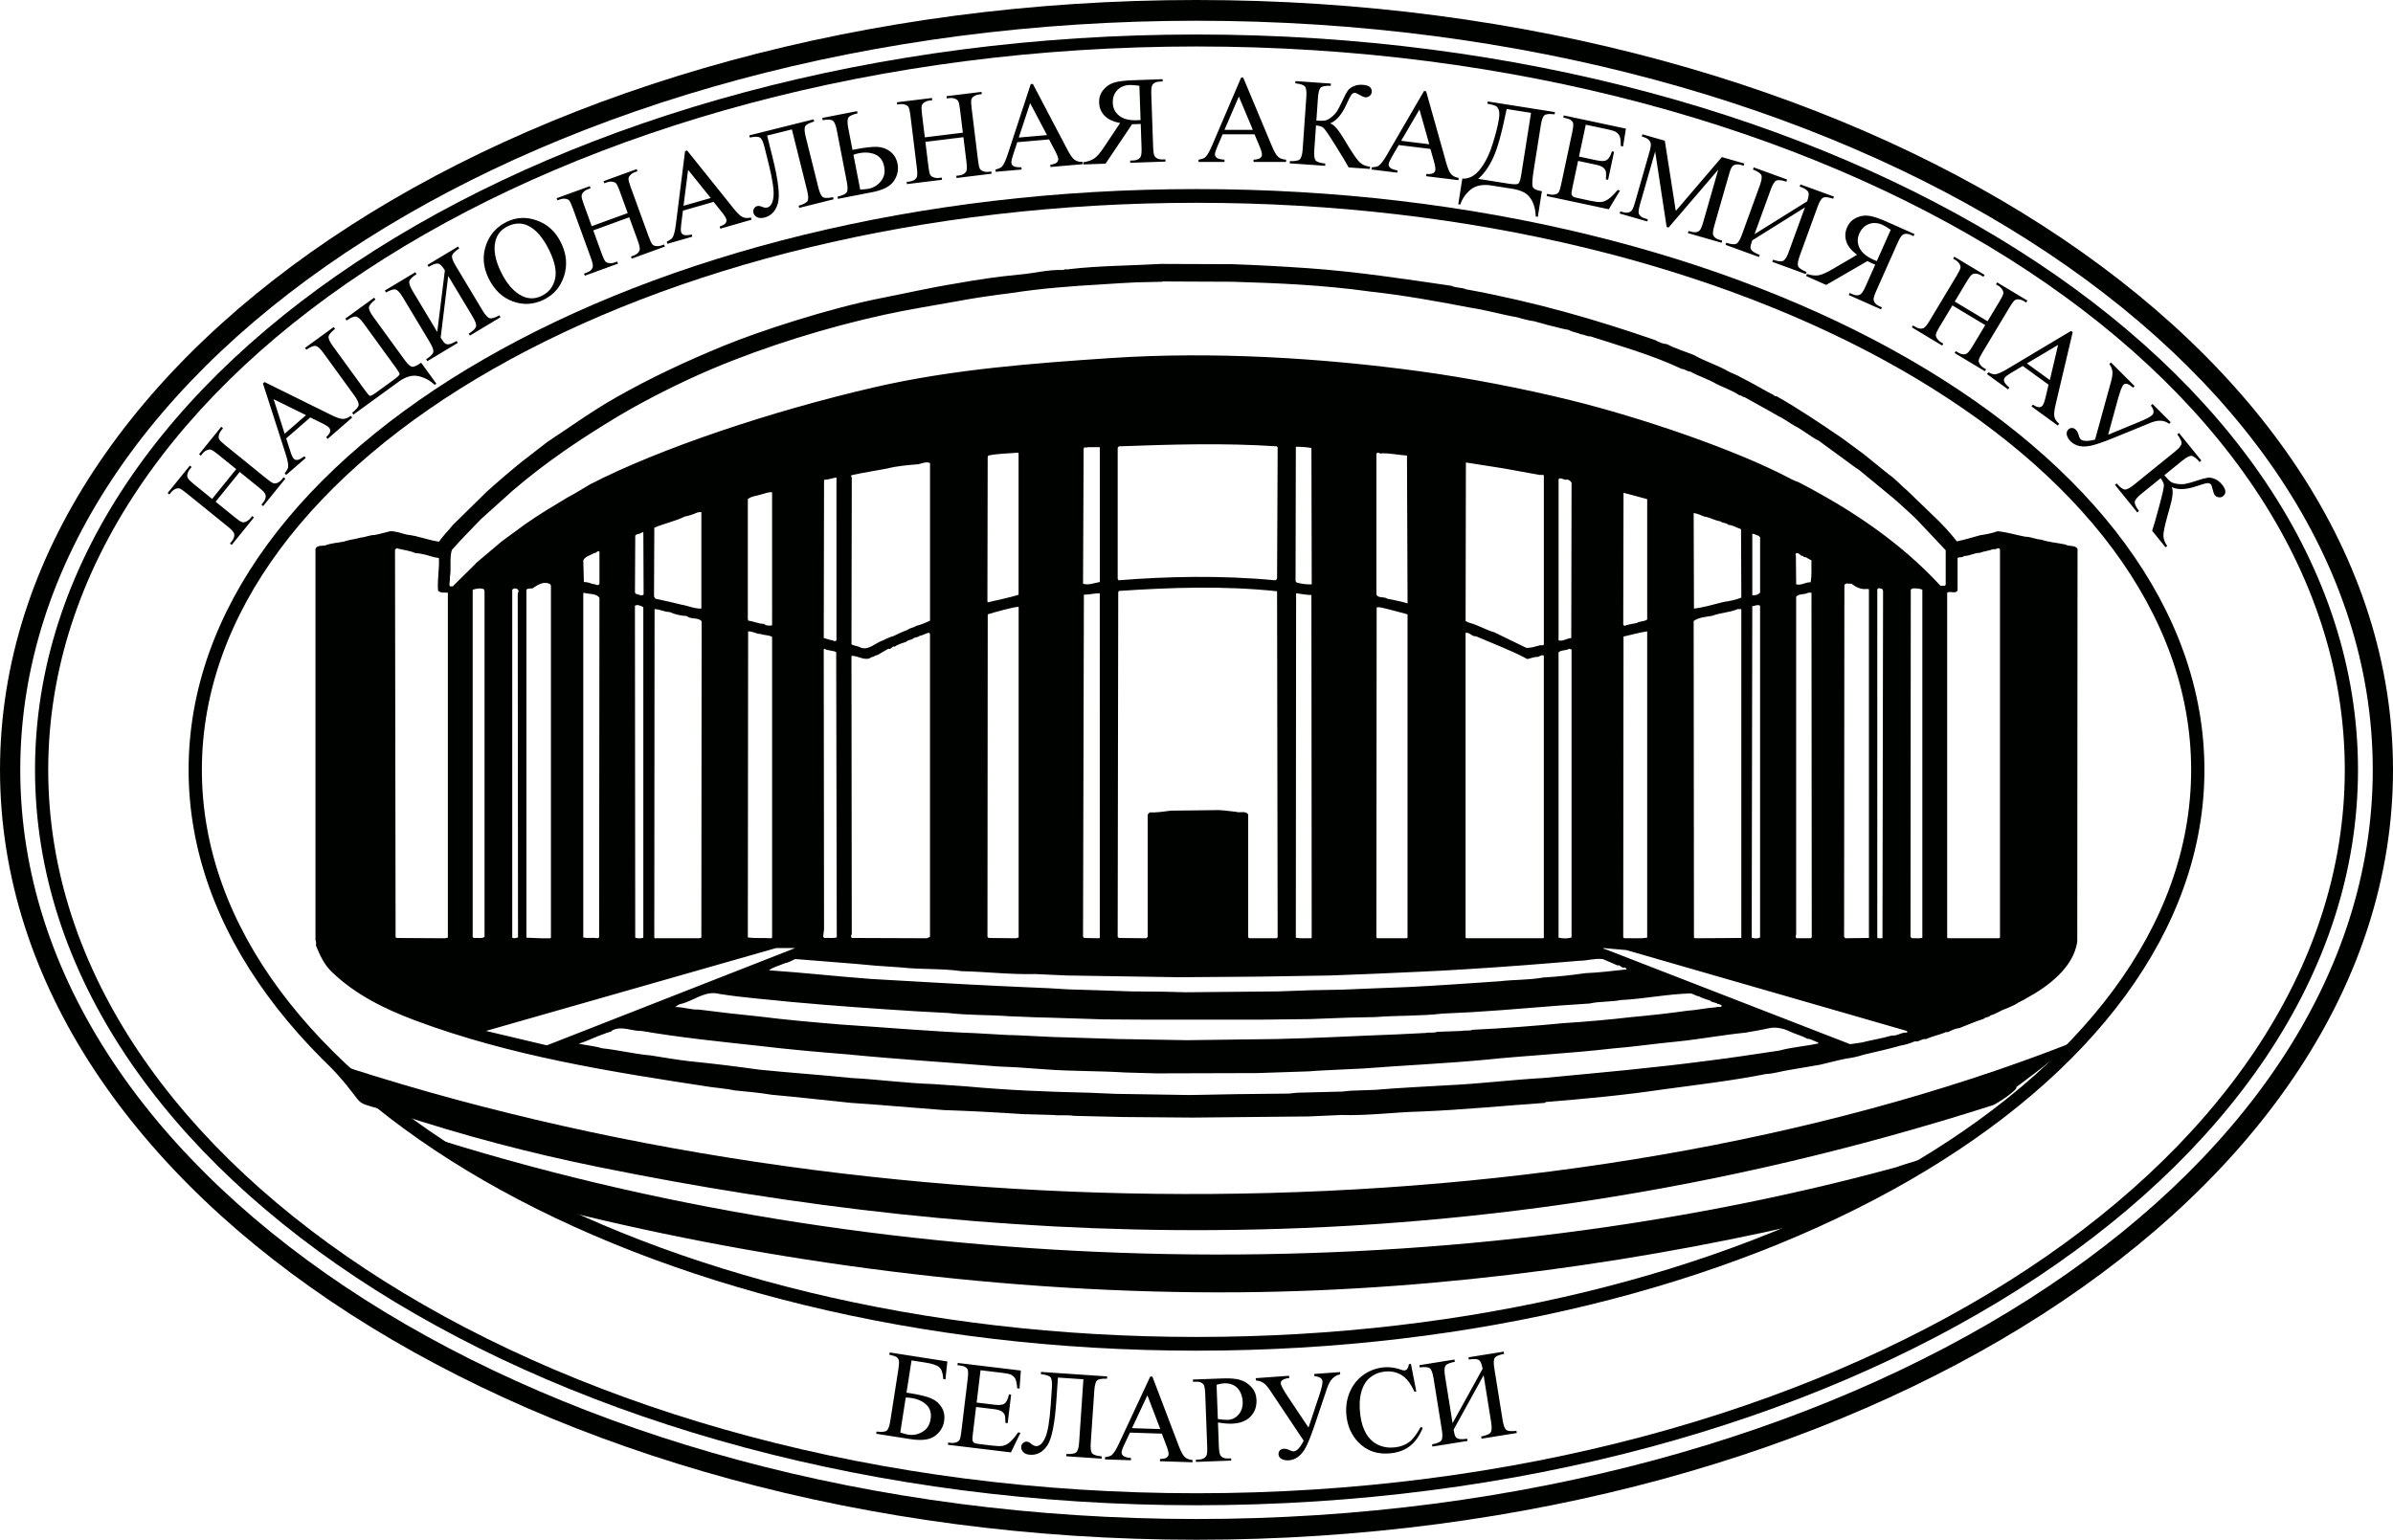 <?xml version="1.0" encoding="UTF-8" standalone="no"?> <svg xmlns:inkscape="http://www.inkscape.org/namespaces/inkscape" xmlns:sodipodi="http://sodipodi.sourceforge.net/DTD/sodipodi-0.dtd" xmlns="http://www.w3.org/2000/svg" xmlns:svg="http://www.w3.org/2000/svg" version="1.1" width="240.945" height="155.046" id="svg19" viewBox="0 0 240.945 155.046" sodipodi:docname="54389fab59b7cefc4abf4099c5de2553.cdr"><defs id="defs23"></defs><g id="Layer1000" transform="translate(-146.404,-191.773)"><path d="m 270.468,218.376 c 2.587,0.087 5.145,0.232 7.674,0.406 4.912,0.349 9.652,1.075 14.419,1.774 0.436,0.232 1.018,0.146 1.454,0.349 6.934,1.266 13.123,3.061 19.042,5.116 0.378,0.205 0.755,0.378 1.191,0.407 0.871,0.467 1.803,0.727 2.732,1.105 1.105,0.639 2.326,0.988 3.431,1.628 0.409,0.232 0.873,0.348 1.28,0.61 0.931,0.466 1.831,0.988 2.732,1.483 0.233,0.117 0.493,0.233 0.698,0.408 h 0.144 c 2.269,1.279 4.449,2.76 6.629,4.244 l 2.092,1.54 2.589,2.094 c 0.698,0.465 1.278,1.163 1.918,1.686 l 2.5,2.413 c 0.931,0.871 1.714,1.716 2.442,2.645 0.784,-0.146 1.54,-0.406 2.327,-0.61 0.609,-0.087 1.191,-0.203 1.772,-0.406 0.96,0.087 1.861,0.377 2.791,0.551 0.551,0 1.047,0.262 1.598,0.292 0.756,0.261 1.629,0.319 2.442,0.493 0.378,0.233 0.989,0.029 1.22,0.436 l -0.027,39.564 c -0.378,2.588 -2.938,4.506 -5.089,5.668 -0.377,0.262 -0.785,0.379 -1.134,0.64 -0.289,0.146 -0.609,0.291 -0.9,0.408 -0.553,0.175 -1.047,0.552 -1.598,0.698 -0.204,0.232 -0.524,0.145 -0.698,0.348 -0.844,0.262 -1.628,0.611 -2.444,0.93 -0.377,0.03 -0.727,0.204 -1.046,0.35 -0.087,0.116 -0.289,0 -0.378,0.087 -0.638,0.262 -1.307,0.378 -1.918,0.669 -0.464,-0.058 -0.725,0.319 -1.162,0.233 -0.464,0.203 -0.958,0.348 -1.454,0.435 -1.22,0.349 -2.442,0.611 -3.663,0.902 -0.611,0.204 -1.191,0.32 -1.831,0.407 -0.871,0.174 -1.714,0.407 -2.589,0.61 -1.018,0.174 -2.063,0.349 -3.08,0.524 -0.814,0.116 -1.54,0.378 -2.355,0.408 -3.37,0.668 -6.832,1.075 -10.289,1.54 -3.896,0.581 -7.88,0.959 -11.892,1.279 l -0.056,0.086 c -4.158,0.291 -8.287,0.699 -12.474,0.873 -2.702,0.058 -5.29,0.436 -8.081,0.349 l -3.225,0.146 -11.716,0.116 -6.976,-0.058 -4.973,-0.117 c -0.667,-0.117 -1.394,0 -2.063,-0.087 l -3.081,-0.087 c -2.617,-0.174 -5.291,-0.32 -7.936,-0.406 -3.14,-0.233 -6.251,-0.523 -9.39,-0.728 -2.645,-0.261 -5.262,-0.581 -7.938,-0.813 -1.218,-0.203 -2.469,-0.32 -3.72,-0.437 -0.814,-0.174 -1.656,-0.233 -2.472,-0.349 -10.058,-1.532 -20.152,-3.117 -29.767,-6.715 -2.994,-1.133 -5.93,-2.529 -8.401,-4.913 -0.756,-0.756 -1.164,-1.657 -1.542,-2.587 -0.027,-0.174 0.058,-0.408 -0.058,-0.552 v -39.419 c 0.146,-0.377 0.64,-0.29 0.991,-0.348 0.581,-0.233 1.25,-0.262 1.859,-0.379 0.524,-0.202 1.135,-0.233 1.687,-0.407 0.496,-0.029 0.901,-0.262 1.396,-0.262 0.551,-0.087 1.047,-0.261 1.571,-0.377 0.638,-0.029 1.163,0.232 1.743,0.348 1.105,0.117 2.093,0.553 3.198,0.698 0.378,-0.581 0.96,-1.133 1.394,-1.686 l 3.404,-3.343 c 1.132,-1.018 2.383,-2.093 3.574,-3.053 l 2.558,-1.978 c 2.316,-1.526 4.459,-3.082 6.861,-4.447 3.579,-2.035 7.109,-3.668 10.903,-5.232 3.563,-1.468 10.7,-3.788 15.872,-4.797 2.254,-0.44 5.031,-1.072 7.441,-1.454 2.093,-0.377 4.214,-0.697 6.367,-0.9 1.51,-0.117 2.905,-0.524 4.505,-0.466 0.147,-0.145 0.408,0 0.582,-0.086 3.023,-0.349 6.161,-0.349 9.245,-0.524 z m 13.909,2.759 c 3.431,0.377 6.803,0.989 10.117,1.628 1.6,0.232 3.111,0.697 4.68,0.959 0.553,0.175 1.133,0.32 1.743,0.407 0.437,0.145 0.901,0.232 1.337,0.379 0.698,0.146 1.397,0.378 2.124,0.493 0.349,0.233 0.814,0.233 1.191,0.436 0.349,0 0.61,0.233 0.958,0.205 2.48,0.812 6.194,1.845 9.216,3.285 0.32,0 0.523,0.261 0.843,0.261 0.842,0.465 1.802,0.755 2.644,1.25 0.757,0.378 1.571,0.64 2.298,1.133 0.233,0 0.349,0.205 0.551,0.205 1.107,0.639 2.238,1.22 3.315,1.86 0.581,0.262 1.103,0.669 1.656,0.988 0.873,0.436 1.627,1.105 2.5,1.541 l 3.692,2.703 0.32,0.204 3.635,2.994 c 0.754,0.698 1.452,1.28 2.209,2.035 l 2.905,3.081 v 3.46 c -0.058,0.203 -0.349,0.087 -0.523,0.117 -4.158,-4.507 -9.157,-7.762 -14.245,-10.408 -0.261,-0.087 -0.494,-0.204 -0.756,-0.32 -5.573,-2.974 -15.282,-6.248 -22.267,-7.965 -4.806,-1.182 -10.317,-2.245 -15.176,-2.907 -9.974,-1.359 -20.896,-2.006 -30.988,-1.338 -7.912,0.524 -16.128,1.152 -23.867,2.937 -10.329,2.383 -21.647,6.161 -28.691,9.796 -0.784,0.465 -1.511,0.93 -2.298,1.337 -1.453,0.872 -2.818,1.687 -4.187,2.645 l -2.383,1.744 -2.616,2.211 -0.06,0.086 -2.209,2.181 v 0.029 c -0.087,0.058 -0.232,0.029 -0.347,0.029 -0.118,-0.261 0.058,-0.582 0,-0.901 0.173,-0.873 -0.06,-1.977 0.202,-2.762 0.989,-1.133 1.949,-2.064 2.936,-3.111 l 3.169,-2.848 c 3.343,-2.878 6.944,-5.287 10.583,-7.471 2.74,-1.644 6.331,-3.455 9.504,-4.797 5.404,-2.286 11.683,-4.225 17.385,-5.466 2.385,-0.523 4.798,-0.9 7.209,-1.336 1.831,-0.35 3.692,-0.612 5.552,-0.844 2.994,-0.465 6.047,-0.697 9.127,-0.872 1.165,-0.087 2.356,-0.146 3.489,-0.204 l 2.587,-0.058 0.029,-0.03 7.036,0.03 c 4.639,0.139 9.043,0.319 13.866,0.988 z m 42.181,74.477 c 0.583,0.291 1.249,0.437 1.803,0.756 0.407,0 0.696,0.262 1.046,0.35 l 0.116,0.116 c -1.28,0.291 -2.676,0.377 -3.954,0.726 -2.383,0.349 -4.737,0.727 -7.15,1.019 -5.467,0.727 -11.047,1.22 -16.601,1.744 -3.198,0.174 -6.336,0.581 -9.563,0.727 -2.472,0.145 -4.943,0.262 -7.385,0.466 l -2.471,0.087 -0.841,0.087 -4.536,0.116 -0.842,0.087 -5.263,0.058 -4.709,0.088 -5.465,-0.088 -1.978,-0.029 -2.702,-0.116 c -4.158,-0.087 -8.285,-0.261 -12.357,-0.639 l -3.342,-0.233 c -2.79,-0.087 -5.463,-0.465 -8.228,-0.61 -3.08,-0.32 -6.219,-0.524 -9.301,-0.843 -2.296,-0.32 -4.623,-0.611 -6.976,-0.843 -1.309,-0.145 -2.587,-0.377 -3.896,-0.582 -1.687,-0.145 -3.287,-0.552 -4.943,-0.727 -0.756,-0.231 -1.569,-0.289 -2.353,-0.464 0.929,-0.261 1.742,-0.727 2.674,-1.018 0.204,-0.145 0.524,-0.087 0.727,-0.32 0.929,-0.494 1.92,0.088 2.936,0.058 3.895,0.669 7.907,1.077 11.919,1.513 2.907,0.348 5.843,0.609 8.778,0.842 5.031,0.494 10.147,0.814 15.205,1.221 l 1.86,0.086 2.85,0.203 c 2.644,0.205 5.407,0.147 8.081,0.32 l 3.14,0.088 10.117,-0.029 5.232,-0.174 c 0.989,-0.087 2.034,-0.116 3.052,-0.174 l 2.473,-0.116 c 4.069,-0.32 8.168,-0.494 12.179,-0.873 4.245,-0.437 8.576,-0.64 12.819,-1.134 2.182,-0.174 4.302,-0.493 6.483,-0.697 2.325,-0.233 4.593,-0.669 6.949,-0.902 0.756,-0.145 1.569,-0.261 2.325,-0.436 0.727,-0.174 1.483,0 2.093,0.291 z M 226.207,292.676 c 4.129,0.378 8.285,0.669 12.472,0.931 l 3.227,0.174 c 1.976,0.233 4.041,0.174 6.045,0.32 l 2.88,0.116 1.249,0.03 5.436,0.174 4.623,0.029 h 10.988 l 5.176,-0.059 3.834,-0.144 2.733,-0.059 c 2.24,-0.174 4.565,-0.087 6.774,-0.349 l 2.937,-0.145 c 3.981,-0.232 7.907,-0.64 11.888,-0.872 0.989,-0.231 2.122,-0.145 3.14,-0.349 2.385,-0.116 4.681,-0.61 7.036,-0.668 0.289,0.058 0.521,0.261 0.812,0.291 0.349,0.203 0.758,0.291 1.135,0.437 0.232,0.231 0.58,0.144 0.783,0.347 0.146,-0.029 0.235,0.088 0.379,0.117 0,0.32 -0.406,0.088 -0.553,0.204 -0.987,0.058 -1.918,0.29 -2.907,0.348 -1.831,0.262 -3.72,0.466 -5.61,0.64 -2.269,0.262 -4.564,0.465 -6.86,0.611 -3.025,0.29 -6.076,0.523 -9.156,0.668 -0.32,0.145 -0.729,0.029 -1.076,0.116 l -2.471,0.087 c -0.349,0.146 -0.786,0.029 -1.164,0.117 l -2.934,0.145 c -4.011,0.146 -8.024,0.379 -12.065,0.465 l -9.041,0.117 -6.92,-0.117 -5.55,-0.174 -1.019,-0.029 -3.603,-0.174 -0.989,-0.029 -3.054,-0.174 c -4.591,-0.174 -9.098,-0.582 -13.633,-0.873 -2.761,-0.232 -5.525,-0.464 -8.256,-0.813 -2.064,-0.204 -4.098,-0.437 -6.105,-0.698 -0.843,0.029 -1.569,-0.262 -2.414,-0.262 0.147,-0.058 0.32,-0.262 0.524,-0.291 1.338,-0.289 2.472,-1.423 3.983,-1.017 2.383,0.378 4.884,0.553 7.325,0.814 z m 8.374,-3.662 2.529,0.173 c 2.005,0.233 4.127,0.087 6.103,0.379 2.5,0.058 4.884,0.349 7.414,0.29 l 3.198,0.145 11.279,0.175 7.905,-0.058 7.327,-0.117 4.476,-0.174 c 3.111,-0.145 6.251,-0.261 9.332,-0.465 3.78,-0.232 7.5,-0.523 11.25,-0.842 0.813,0 1.54,-0.262 2.383,-0.175 0.495,0.204 0.989,0.437 1.484,0.64 0.32,-0.087 0.407,0.349 0.756,0.204 0.058,0.117 0.203,0.059 0.144,0.203 -1.395,0.145 -2.76,0.32 -4.156,0.378 -1.394,0.204 -2.791,0.349 -4.214,0.436 -1.426,0.261 -2.966,0.203 -4.42,0.378 -3.08,0.204 -6.132,0.436 -9.216,0.581 l -3.778,0.146 -2.849,0.117 -3.139,0.058 -3.285,0.117 -9.303,0.087 -2.269,-0.058 -3.225,-0.029 -3.46,-0.117 -2.878,-0.087 -1.947,-0.117 -2.676,-0.117 -2.556,-0.116 c -4.275,-0.204 -8.489,-0.465 -12.705,-0.699 -3.429,-0.26 -6.832,-0.639 -10.261,-0.871 0.463,-0.349 1.045,-0.464 1.569,-0.698 0.409,-0.087 0.728,-0.261 1.075,-0.437 2.703,0.233 5.436,0.407 8.112,0.67 z m 75.58,-1.571 28.229,8.139 c 0.058,0.03 0.058,0.117 0.027,0.174 -0.581,-0.058 -0.957,0.35 -1.539,0.292 -0.961,0.29 -2.006,0.436 -2.995,0.697 l -1.191,0.174 -24.565,-9.535 c -0.117,-0.03 -0.291,-0.059 -0.291,-0.146 z m -83.692,-0.204 -25.002,9.798 -6.132,-1.455 29.214,-8.343 z m 78.171,-1.075 c -0.38,0.145 -0.902,0.116 -1.309,0.028 v -28.72 c 0.262,-0.291 0.756,-0.145 1.075,-0.377 l 0.233,0.086 z m -74.042,-28.721 0.058,28.721 c -0.378,0.116 -0.786,0.028 -1.251,0.058 l -0.118,-0.117 0.088,-0.756 -0.031,-28.169 0.06,-0.086 c 0.349,0.232 0.842,0.145 1.193,0.349 z m 64.419,-1.6 c 1.743,0.757 3.516,1.397 5.174,2.297 0.378,-0.088 0.725,-0.233 1.133,-0.233 0.145,-0.117 0.407,-0.203 0.525,-0.117 v 28.401 l -0.058,0.059 h -7.733 l -0.088,-0.059 v -30.697 c 0.437,-0.058 0.642,0.406 1.048,0.348 z m -54.973,-0.203 v 30.466 l -0.289,0.145 -7.559,-0.029 c -0.203,-0.117 -0.029,-0.291 -0.029,-0.466 l -0.031,-27.936 c 0.671,-0.058 1.396,0.611 2.036,0.117 0.233,0 0.35,-0.204 0.582,-0.204 0.378,-0.203 0.727,-0.436 1.103,-0.639 0.293,0.145 0.351,-0.32 0.64,-0.204 0.35,-0.262 0.757,-0.349 1.164,-0.494 0.174,-0.204 0.407,-0.174 0.61,-0.262 0.204,-0.232 0.553,-0.145 0.755,-0.349 0.351,-0.029 0.613,-0.29 0.96,-0.29 z m 72.211,30.552 c -0.725,0.117 -1.54,0.03 -2.296,0.059 l -0.116,-0.087 0.029,-30.291 c 0.813,-0.175 1.569,-0.407 2.383,-0.524 z M 222.98,255.612 c 0.378,0.146 0.814,0.087 1.164,0.291 v 30.291 l -0.088,0.059 c -0.756,-0.059 -1.6,0.029 -2.354,-0.087 l 0.029,-30.815 c 0.465,-0.028 0.814,0.262 1.25,0.262 z m 98.753,30.611 -4.653,0.029 -0.116,-0.059 -0.029,-31.889 c 0.522,-0.378 1.222,-0.407 1.889,-0.524 0.786,-0.32 1.746,-0.32 2.531,-0.669 h 0.378 z M 213.823,253.402 c 0.524,0.233 1.105,0.378 1.743,0.407 0.409,0.378 1.106,0.088 1.484,0.524 l -0.029,31.86 -0.233,0.059 h -4.448 l -0.058,-0.059 0.029,-33.082 c 0.551,0 0.96,0.291 1.511,0.291 z m 74.302,0.233 v 32.558 l -0.087,0.059 h -2.965 l -0.087,-0.087 0.029,-33.227 c 0.116,-0.029 0.291,-0.029 0.407,0 0.931,0.204 1.831,0.464 2.703,0.697 z m -39.157,-0.756 v 33.286 l -0.262,0.087 -2.761,-0.029 -0.116,-0.117 0.027,-32.471 c 0.61,-0.193 2.658,-0.766 3.111,-0.756 z m 74.653,-0.115 v 33.401 c -0.205,0.145 -0.611,0.116 -0.843,0.028 l 0.058,-33.372 c 0.262,-0.029 0.523,-0.204 0.785,-0.058 z m -112.443,0.145 v 33.284 c -0.233,0.088 -0.582,0.088 -0.815,0 l -0.029,-33.429 c 0.262,-0.146 0.582,0 0.844,0.145 z m 67.268,-1.222 0.029,34.506 -0.058,0.059 c -0.465,-0.029 -1.077,0.058 -1.54,-0.059 l 0.029,-34.68 c 0.522,0.058 1.016,0.174 1.54,0.174 z m -21.308,34.506 -0.058,0.059 -1.512,-0.029 -0.117,-0.117 0.086,-34.449 c 0.553,0 1.076,-0.145 1.6,-0.145 z m 71.686,-0.028 -0.116,0.087 h -1.395 c -0.146,-0.059 -0.116,-0.232 -0.06,-0.379 v -34.011 c 0.322,-0.35 0.846,-0.175 1.222,-0.408 h 0.32 z m -122.064,-34.186 -0.031,34.186 -0.145,0.087 c -0.495,-0.087 -1.018,0.029 -1.454,-0.087 v -34.536 l 0.029,-0.174 c 0.522,0.174 1.28,0.03 1.6,0.524 z m 133.2,-0.815 v 35.029 c -0.322,0.117 -0.7,0.03 -1.049,0.059 l -0.144,-0.145 0.027,-34.913 c 0,-0.146 0.146,-0.088 0.206,-0.174 0.349,0 0.727,0 0.96,0.145 z m -4.015,-0.059 0.059,0.174 -0.059,34.972 c -0.174,-0.029 -0.407,0.058 -0.523,-0.059 v -34.999 c -0.029,-0.291 0.378,-0.174 0.523,-0.088 z m -137.326,0.204 -0.087,0.232 0.029,34.623 c -0.175,0.058 -0.379,0.145 -0.582,0.028 v -35.029 c 0.175,-0.262 0.64,-0.117 0.64,0.146 z m -3.429,0.029 v 34.768 c -0.262,0.203 -0.67,0.086 -1.019,0.117 l -0.174,-0.058 v -35.001 c 0.291,-0.117 0.784,-0.204 1.135,-0.059 z m 79.798,-0.029 0.058,34.855 -0.116,0.087 h -2.735 l -0.116,-0.087 v -12.384 c -0.291,-0.407 -0.844,-0.116 -1.222,-0.261 -0.581,-0.058 -1.132,-0.145 -1.714,-0.174 l -4.854,0.058 c -0.698,0.088 -1.366,0.204 -2.122,0.175 l -0.204,0.203 v 12.326 l -0.145,0.145 -2.763,-0.029 -0.116,-0.117 0.056,-34.681 0.059,-0.146 c 5.303,-0.357 10.578,-0.535 15.932,0.03 z m 59.419,-0.233 0.174,0.029 v 35.117 l -2.383,0.029 -0.117,-0.145 0.029,-35.378 c 0.06,-0.32 0.496,-0.145 0.727,-0.174 0.436,0.348 0.958,0.61 1.571,0.523 z m -132.531,-0.319 v 35.435 l -0.058,0.059 c -0.813,0.029 -1.657,-0.029 -2.413,-0.059 v -35.058 c 0.147,-0.116 0.378,-0.087 0.611,-0.116 0.523,-0.348 1.163,-0.785 1.802,-0.407 z m 126.077,-2.995 c 0.087,0.203 0.32,0.058 0.407,0.203 l 0.436,0.233 c -0.029,0.726 0.058,1.482 -0.087,2.209 -0.524,-0.029 -0.929,0.349 -1.455,0.203 l -0.027,-2.907 c -0.086,-0.058 0,-0.174 0.027,-0.232 0.291,-0.088 0.408,0.32 0.7,0.29 z m -121.192,2.791 c -0.146,0.319 -0.436,-0.029 -0.698,0.029 -0.262,-0.117 -0.553,-0.203 -0.871,-0.203 l -0.06,-2.18 c 0.175,-0.407 0.727,-0.494 1.074,-0.727 0.235,0.029 0.379,-0.32 0.555,-0.146 z m 141.017,-3.431 v 39.042 l -0.087,0.087 h -5.145 l -0.087,-0.059 v -34.738 c 0.318,-0.204 0.784,0.145 1.047,-0.204 v -3.285 c 0.173,-0.146 0.493,0 0.638,-0.203 0.582,0 1.018,-0.32 1.6,-0.32 0.437,-0.174 0.931,-0.203 1.367,-0.378 0.26,0.116 0.552,-0.291 0.667,0.058 z m -159.536,0.35 c 0.669,0.029 1.251,0.232 1.86,0.407 l 0.493,0.087 c 0.058,1.075 -0.173,2.18 -0.085,3.285 0.262,0.261 0.638,0.174 0.987,0.204 v 34.738 l -0.289,0.059 -4.856,-0.029 -0.118,-0.058 -0.058,-39.042 0.146,-0.145 c 0.64,0.174 1.338,0.232 1.918,0.495 z m 135.234,-1.745 0.147,0.146 v 5.581 c -0.205,0.203 -0.494,0.291 -0.785,0.262 v -6.192 c 0.232,0 0.407,0.145 0.638,0.203 z m -112.269,5.901 c -0.203,0.233 -0.493,-0.029 -0.725,-0.029 l -0.146,-0.145 0.029,-5.697 c 0,-0.175 0.205,-0.146 0.291,-0.233 0.205,0.058 0.291,-0.174 0.524,-0.146 z m 106.775,-7.848 c 0.582,0.087 1.077,0.406 1.656,0.494 0.233,0.202 0.582,0.116 0.786,0.349 0.466,0.028 0.843,0.29 1.279,0.436 l 0.031,6.889 c -0.553,0.233 -1.163,0.35 -1.776,0.437 -0.987,0.232 -1.947,0.552 -2.994,0.669 l -0.029,-9.623 c 0.378,0.059 0.698,0.204 1.047,0.35 z m -100.96,9.273 c -0.698,0.028 -1.367,-0.291 -2.064,-0.407 -0.843,-0.204 -1.685,-0.407 -2.558,-0.582 l -0.145,-0.233 0.029,-6.918 c 0.989,-0.437 2.092,-0.639 3.081,-1.133 0.32,-0.03 0.611,-0.175 0.931,-0.262 0.232,-0.117 0.436,-0.203 0.727,-0.174 z m 95.233,-11.019 v 12.122 c -0.318,0.233 -0.754,0.146 -1.045,0.35 -0.438,0.087 -0.874,0.145 -1.251,0.29 l -0.116,-0.116 0.029,-13.285 c 0.813,0.202 1.598,0.436 2.383,0.639 z M 224.144,254.74 c -0.233,0.058 -0.611,0.058 -0.814,-0.145 -0.555,0 -1.018,-0.261 -1.571,-0.32 l -0.058,-0.146 v -12.093 c 0.318,-0.291 0.871,-0.32 1.309,-0.465 0.378,-0.087 0.725,-0.26 1.133,-0.231 z m 80.496,-14.361 -0.029,15.639 c -0.437,0.03 -0.873,0.378 -1.28,0.232 v -16.221 c 0.145,-0.203 0.436,0 0.669,0.058 0.291,-0.087 0.523,0.088 0.64,0.291 z m -74.014,15.871 c -0.203,0.204 -0.378,-0.058 -0.581,-0.028 l -0.7,-0.204 0.031,-15.931 c 0.436,0 0.814,-0.174 1.249,-0.232 z m 67.268,-17.295 c 1.164,0.203 2.327,0.435 3.518,0.638 0.145,0.03 0.349,-0.058 0.438,0.058 v 17.035 c -0.118,0.146 -0.351,0 -0.466,0.088 -0.436,0.117 -0.872,0.262 -1.307,0.232 -1.077,-0.523 -2.151,-1.047 -3.227,-1.569 -0.844,-0.233 -1.569,-0.698 -2.413,-0.93 -0.174,-0.03 -0.32,-0.117 -0.466,-0.204 l 0.031,-15.96 c 1.309,0.204 2.587,0.407 3.894,0.611 z m -57.849,-0.552 v 15.871 c -0.436,0.204 -0.9,0.408 -1.396,0.523 -0.26,0.204 -0.609,0.174 -0.872,0.407 -0.493,0.175 -0.987,0.407 -1.453,0.639 -0.436,0.088 -0.813,0.349 -1.22,0.495 -0.698,0.291 -1.396,1.048 -2.238,0.553 -0.262,-0.087 -0.524,-0.117 -0.729,-0.233 l 0.031,-16.803 c -0.031,-0.058 -0.116,-0.145 -0.031,-0.232 1.165,-0.262 2.386,-0.436 3.576,-0.668 1.019,-0.262 2.095,-0.35 3.171,-0.437 0.378,-0.087 0.782,-0.29 1.16,-0.116 z m 48.024,-0.757 0.058,14.885 c -0.61,-0.204 -1.365,-0.32 -2.034,-0.466 -0.32,-0.261 -0.989,0 -1.105,-0.465 v -14.099 c 0.116,-0.349 0.349,0.058 0.582,-0.087 0.872,0 1.656,0.174 2.499,0.232 z m -39.107,-0.232 v 14.244 c -0.465,0.183 -2.397,0.605 -3.02,0.75 -0.174,0.059 -0.06,-0.023 -0.118,-0.11 l 0.027,-14.477 0.059,-0.175 c 0.958,-0.203 1.976,-0.203 2.994,-0.291 z m 29.486,-0.524 0.029,13.722 c -0.553,0.029 -1.047,-0.058 -1.511,-0.174 l -0.116,-0.145 0.029,-13.534 c 0.586,0.006 1.178,0.041 1.569,0.132 z m -21.308,13.49 c -0.553,0.087 -1.105,0.349 -1.687,0.174 l 0.058,-13.576 c 0.029,-0.291 0.291,-0.057 0.437,-0.174 h 1.192 z m 17.819,-13.663 0.088,0.116 -0.058,13.148 c -0.031,0.117 -0.056,0.184 -0.2,0.225 -5.376,-0.516 -10.939,-0.393 -15.761,0 l -0.087,-0.146 v -13.198 l 0.116,-0.145 c 5.27,-0.192 10.642,-0.352 15.902,0 z" style="fill:#000200;fill-rule:evenodd" id="path2"></path><path d="m 266.877,191.773 c 66.524,0 120.472,34.715 120.472,77.523 0,42.808 -53.949,77.523 -120.472,77.523 -66.524,0 -120.472,-34.715 -120.472,-77.523 0,-42.808 53.949,-77.523 120.472,-77.523 z m 0,2.089 c 65.399,0 118.434,33.78 118.434,75.434 0,41.655 -53.036,75.435 -118.434,75.435 -65.399,0 -118.434,-33.78 -118.434,-75.435 0,-41.654 53.036,-75.434 118.434,-75.434 z" style="fill:#000200;fill-rule:evenodd" id="path4"></path><path d="m 266.877,195.247 c 64.577,0 116.947,33.16 116.947,74.049 0,40.89 -52.37,74.049 -116.947,74.049 -64.577,0 -116.947,-33.16 -116.947,-74.049 0,-40.889 52.37,-74.049 116.947,-74.049 z m 0,1.206 c 63.843,0 115.617,32.619 115.617,72.843 0,40.223 -51.774,72.842 -115.617,72.842 -63.843,0 -115.617,-32.619 -115.617,-72.842 0,-40.224 51.774,-72.843 115.617,-72.843 z" style="fill:#000200;fill-rule:evenodd" id="path6"></path><path d="m 241.793,328.866 -0.195,1.805 -0.217,-0.034 c -0.039,-0.603 -0.18,-1.001 -0.423,-1.202 -0.244,-0.199 -0.708,-0.352 -1.394,-0.459 l -1.379,-0.215 -0.507,3.247 0.326,0.051 c 1.005,0.157 1.732,0.336 2.185,0.538 0.451,0.2 0.797,0.503 1.038,0.909 0.239,0.405 0.32,0.86 0.242,1.364 -0.095,0.609 -0.403,1.106 -0.927,1.496 -0.524,0.39 -1.338,0.497 -2.442,0.325 l -3.472,-0.542 0.035,-0.223 c 0.512,0.063 0.849,0.033 1.012,-0.091 0.165,-0.122 0.289,-0.454 0.373,-0.995 l 0.814,-5.212 c 0.065,-0.415 0.08,-0.7 0.043,-0.854 -0.035,-0.156 -0.114,-0.271 -0.239,-0.354 -0.123,-0.081 -0.364,-0.159 -0.718,-0.235 l 0.035,-0.225 z m -4.743,7.159 c 0.346,0.111 0.618,0.183 0.817,0.214 0.495,0.077 0.969,-0.018 1.421,-0.287 0.454,-0.267 0.726,-0.692 0.817,-1.279 0.095,-0.605 -0.046,-1.086 -0.419,-1.442 -0.373,-0.359 -0.883,-0.588 -1.527,-0.689 -0.182,-0.028 -0.368,-0.041 -0.559,-0.037 z m 8.082,-6.275 -0.393,3.256 1.811,0.218 c 0.471,0.057 0.792,0.024 0.967,-0.098 0.234,-0.161 0.39,-0.475 0.471,-0.943 l 0.224,0.027 -0.346,2.869 -0.224,-0.027 c -0.008,-0.407 -0.035,-0.671 -0.077,-0.792 -0.056,-0.15 -0.162,-0.276 -0.319,-0.377 -0.156,-0.101 -0.406,-0.173 -0.751,-0.215 l -1.811,-0.218 -0.328,2.717 c -0.044,0.365 -0.054,0.589 -0.033,0.672 0.024,0.083 0.072,0.152 0.147,0.209 0.075,0.055 0.228,0.097 0.454,0.124 l 1.398,0.169 c 0.465,0.056 0.809,0.066 1.026,0.025 0.219,-0.039 0.436,-0.141 0.654,-0.308 0.281,-0.221 0.584,-0.569 0.909,-1.044 l 0.243,0.029 -0.959,1.98 -6.351,-0.766 0.027,-0.224 0.292,0.035 c 0.193,0.023 0.383,-0.002 0.569,-0.075 0.138,-0.049 0.237,-0.135 0.3,-0.258 0.061,-0.125 0.116,-0.388 0.165,-0.788 l 0.646,-5.353 c 0.063,-0.523 0.05,-0.851 -0.041,-0.986 -0.126,-0.179 -0.358,-0.289 -0.699,-0.331 l -0.293,-0.035 0.027,-0.226 6.351,0.766 -0.126,1.815 -0.239,-0.029 c -0.033,-0.444 -0.09,-0.751 -0.174,-0.926 -0.084,-0.174 -0.221,-0.317 -0.414,-0.426 -0.155,-0.08 -0.437,-0.145 -0.846,-0.195 z m 10.356,0.913 -2.564,-0.174 -0.157,2.32 c -0.159,2.341 -0.464,3.847 -0.913,4.518 -0.452,0.671 -1.03,0.983 -1.739,0.935 -0.302,-0.021 -0.529,-0.111 -0.681,-0.27 -0.152,-0.159 -0.222,-0.338 -0.209,-0.533 0.01,-0.15 0.071,-0.276 0.185,-0.379 0.114,-0.103 0.244,-0.149 0.395,-0.139 0.127,0.009 0.267,0.079 0.421,0.213 0.174,0.146 0.335,0.224 0.483,0.234 0.354,0.024 0.662,-0.25 0.927,-0.823 0.263,-0.573 0.451,-1.68 0.562,-3.321 l 0.118,-1.734 c 0.037,-0.546 -0.011,-0.897 -0.144,-1.052 -0.132,-0.156 -0.454,-0.259 -0.965,-0.311 l 0.015,-0.227 6.662,0.452 -0.015,0.227 c -0.514,-0.018 -0.847,0.041 -1,0.177 -0.152,0.136 -0.246,0.478 -0.283,1.024 l -0.357,5.263 c -0.037,0.546 0.011,0.897 0.142,1.052 0.134,0.158 0.456,0.261 0.967,0.313 l -0.015,0.225 -3.56,-0.241 0.015,-0.225 c 0.514,0.018 0.847,-0.041 1,-0.179 0.151,-0.136 0.246,-0.477 0.283,-1.024 z m 7.898,5.473 -3.212,-0.105 -0.605,1.291 c -0.151,0.317 -0.227,0.555 -0.233,0.716 -0.004,0.125 0.053,0.238 0.169,0.338 0.118,0.1 0.375,0.171 0.775,0.214 l -0.007,0.226 -2.612,-0.086 0.007,-0.226 c 0.349,-0.051 0.575,-0.123 0.68,-0.218 0.215,-0.187 0.458,-0.579 0.73,-1.17 l 3.143,-6.731 0.213,0.007 2.662,6.994 c 0.214,0.563 0.412,0.929 0.597,1.1 0.185,0.171 0.447,0.274 0.784,0.306 l -0.007,0.226 -3.274,-0.107 0.008,-0.226 c 0.331,-0.006 0.556,-0.055 0.676,-0.145 0.12,-0.088 0.182,-0.201 0.186,-0.337 0.006,-0.179 -0.068,-0.464 -0.218,-0.858 z m -0.156,-0.459 -1.297,-3.398 -1.553,3.304 z m 5.807,-0.666 0.09,2.416 c 0.019,0.522 0.09,0.843 0.209,0.967 0.161,0.174 0.398,0.255 0.712,0.243 l 0.319,-0.012 0.008,0.225 -3.553,0.132 -0.008,-0.226 0.311,-0.011 c 0.351,-0.013 0.597,-0.137 0.739,-0.37 0.077,-0.13 0.107,-0.432 0.09,-0.904 l -0.199,-5.359 c -0.019,-0.522 -0.085,-0.843 -0.201,-0.965 -0.165,-0.174 -0.407,-0.255 -0.72,-0.243 l -0.311,0.011 -0.008,-0.228 3.04,-0.113 c 0.741,-0.027 1.329,0.028 1.762,0.165 0.436,0.137 0.804,0.382 1.112,0.735 0.308,0.352 0.47,0.777 0.488,1.274 0.025,0.676 -0.178,1.236 -0.609,1.676 -0.431,0.441 -1.054,0.677 -1.87,0.707 -0.198,0.007 -0.416,7e-4 -0.649,-0.02 -0.233,-0.021 -0.485,-0.053 -0.752,-0.1 z m -0.013,-0.349 c 0.219,0.032 0.412,0.056 0.58,0.071 0.168,0.013 0.31,0.018 0.429,0.013 0.424,-0.016 0.783,-0.192 1.08,-0.533 0.295,-0.339 0.433,-0.768 0.414,-1.291 -0.013,-0.359 -0.099,-0.69 -0.256,-0.992 -0.16,-0.304 -0.375,-0.526 -0.65,-0.668 -0.275,-0.145 -0.585,-0.208 -0.927,-0.196 -0.207,0.008 -0.472,0.055 -0.797,0.145 z m 3.814,-4.112 3.359,-0.242 0.017,0.227 c -0.59,0.066 -0.873,0.247 -0.852,0.539 0.015,0.208 0.267,0.676 0.757,1.407 l 2.035,3.044 1.09,-3.269 c 0.229,-0.689 0.334,-1.147 0.318,-1.374 -0.023,-0.317 -0.293,-0.494 -0.811,-0.53 l -0.017,-0.227 2.595,-0.187 0.016,0.227 c -0.605,0.117 -1.038,0.565 -1.302,1.345 l -1.308,3.875 c -0.343,0.995 -0.627,1.704 -0.854,2.129 -0.227,0.427 -0.485,0.745 -0.775,0.957 -0.289,0.209 -0.597,0.328 -0.921,0.351 -0.281,0.02 -0.523,-0.023 -0.726,-0.13 -0.2,-0.105 -0.31,-0.263 -0.325,-0.469 -0.011,-0.152 0.032,-0.281 0.125,-0.388 0.095,-0.105 0.231,-0.165 0.406,-0.178 0.171,-0.012 0.378,0.042 0.625,0.162 0.165,0.074 0.286,0.109 0.368,0.103 0.323,-0.023 0.66,-0.383 1.009,-1.08 l -3.383,-5.064 c -0.239,-0.355 -0.458,-0.604 -0.659,-0.744 -0.201,-0.141 -0.456,-0.227 -0.77,-0.257 z m 15.63,-1.436 0.538,2.775 -0.189,0.023 c -0.355,-0.806 -0.79,-1.365 -1.3,-1.676 -0.512,-0.311 -1.093,-0.425 -1.746,-0.344 -0.547,0.069 -1.024,0.269 -1.43,0.602 -0.407,0.333 -0.698,0.818 -0.875,1.457 -0.177,0.639 -0.209,1.411 -0.096,2.313 0.093,0.744 0.292,1.376 0.601,1.894 0.307,0.515 0.718,0.889 1.235,1.122 0.515,0.233 1.081,0.309 1.697,0.232 0.535,-0.067 0.991,-0.24 1.373,-0.521 0.38,-0.279 0.773,-0.789 1.177,-1.53 l 0.204,0.097 c -0.321,0.785 -0.737,1.383 -1.244,1.791 -0.509,0.409 -1.141,0.66 -1.899,0.755 -1.364,0.17 -2.485,-0.203 -3.36,-1.123 -0.652,-0.683 -1.042,-1.535 -1.17,-2.555 -0.102,-0.821 -0.013,-1.601 0.268,-2.335 0.283,-0.734 0.725,-1.331 1.322,-1.79 0.6,-0.458 1.281,-0.735 2.046,-0.831 0.595,-0.074 1.202,-0.003 1.817,0.215 0.181,0.068 0.309,0.098 0.382,0.089 0.108,-0.013 0.198,-0.065 0.27,-0.151 0.092,-0.121 0.148,-0.284 0.169,-0.482 z m 7.213,0.496 c -0.079,-0.493 -0.209,-0.792 -0.389,-0.896 -0.18,-0.106 -0.512,-0.119 -0.995,-0.041 l -0.036,-0.225 3.548,-0.57 0.036,0.225 c -0.505,0.098 -0.818,0.231 -0.935,0.398 -0.117,0.167 -0.134,0.521 -0.048,1.061 l 0.836,5.209 c 0.087,0.54 0.214,0.871 0.377,0.993 0.164,0.124 0.503,0.152 1.013,0.087 l 0.036,0.223 -3.548,0.57 -0.036,-0.223 c 0.517,-0.1 0.834,-0.236 0.951,-0.405 0.119,-0.169 0.134,-0.523 0.048,-1.059 l -0.755,-4.701 -3.02,5.481 c 0.06,0.35 0.121,0.582 0.183,0.694 0.06,0.111 0.174,0.19 0.34,0.233 0.168,0.043 0.449,0.038 0.844,-0.017 l 0.036,0.223 -3.536,0.568 -0.036,-0.223 c 0.507,-0.098 0.818,-0.231 0.935,-0.4 0.117,-0.167 0.134,-0.521 0.048,-1.061 l -0.836,-5.209 c -0.087,-0.54 -0.214,-0.871 -0.378,-0.993 -0.163,-0.122 -0.5,-0.15 -1.012,-0.085 l -0.036,-0.225 3.536,-0.568 0.036,0.225 c -0.509,0.099 -0.822,0.232 -0.939,0.399 -0.119,0.167 -0.134,0.521 -0.048,1.061 l 0.758,4.72 z" style="fill:#000200;fill-rule:evenodd" id="path8"></path><path d="m 167.76,242.01 2.427,-2.997 -1.846,-1.495 c -0.33,-0.267 -0.564,-0.422 -0.701,-0.466 -0.106,-0.032 -0.228,-0.021 -0.366,0.034 -0.187,0.075 -0.341,0.189 -0.465,0.341 l -0.184,0.227 -0.177,-0.143 2.234,-2.759 0.177,0.143 -0.185,0.229 c -0.122,0.151 -0.203,0.324 -0.241,0.52 -0.033,0.143 -0.01,0.275 0.062,0.395 0.075,0.12 0.27,0.307 0.587,0.564 l 4.163,3.371 c 0.326,0.264 0.558,0.42 0.696,0.462 0.105,0.034 0.225,0.024 0.362,-0.029 0.189,-0.078 0.347,-0.193 0.469,-0.344 l 0.185,-0.229 0.175,0.142 -2.234,2.759 -0.175,-0.142 0.184,-0.228 c 0.213,-0.263 0.291,-0.519 0.233,-0.765 -0.036,-0.161 -0.25,-0.399 -0.636,-0.712 l -1.965,-1.591 -2.427,2.997 1.965,1.591 c 0.326,0.264 0.559,0.418 0.696,0.462 0.106,0.032 0.228,0.021 0.368,-0.035 0.187,-0.075 0.341,-0.186 0.465,-0.339 l 0.189,-0.234 0.175,0.142 -2.238,2.764 -0.175,-0.142 0.184,-0.227 c 0.216,-0.266 0.294,-0.523 0.237,-0.771 -0.04,-0.156 -0.254,-0.394 -0.64,-0.707 l -4.163,-3.371 c -0.33,-0.267 -0.564,-0.422 -0.701,-0.466 -0.106,-0.032 -0.227,-0.022 -0.362,0.029 -0.19,0.078 -0.345,0.194 -0.469,0.346 l -0.184,0.227 -0.177,-0.143 2.238,-2.763 0.177,0.143 -0.189,0.234 c -0.123,0.153 -0.203,0.324 -0.241,0.52 -0.03,0.14 -0.007,0.271 0.065,0.391 0.072,0.123 0.266,0.312 0.583,0.568 z m 9.885,-8.202 -2.425,2.108 0.435,1.357 c 0.105,0.335 0.211,0.561 0.317,0.682 0.082,0.095 0.201,0.139 0.354,0.133 0.154,-0.007 0.391,-0.13 0.713,-0.371 l 0.148,0.17 -1.973,1.715 -0.148,-0.17 c 0.221,-0.275 0.337,-0.481 0.35,-0.623 0.03,-0.284 -0.058,-0.736 -0.261,-1.354 l -2.276,-7.071 0.161,-0.14 6.709,3.314 c 0.54,0.267 0.934,0.4 1.187,0.4 0.252,-2e-4 0.514,-0.103 0.783,-0.31 l 0.148,0.17 -2.472,2.149 -0.148,-0.17 c 0.238,-0.229 0.37,-0.418 0.397,-0.566 0.028,-0.146 -0.003,-0.271 -0.092,-0.374 -0.118,-0.136 -0.366,-0.294 -0.744,-0.48 z m -0.427,-0.23 -3.263,-1.607 1.11,3.478 z m 11.586,-5.287 1.536,2.115 -0.169,0.123 c -0.461,-0.443 -1.004,-0.735 -1.625,-0.878 -0.622,-0.145 -1.287,0.042 -1.997,0.557 l -4.557,3.311 -0.133,-0.183 c 0.408,-0.317 0.625,-0.576 0.653,-0.779 0.029,-0.202 -0.116,-0.525 -0.437,-0.968 l -3.101,-4.268 c -0.322,-0.443 -0.585,-0.68 -0.786,-0.715 -0.201,-0.035 -0.514,0.092 -0.941,0.382 l -0.134,-0.184 2.892,-2.101 0.134,0.184 c -0.406,0.316 -0.623,0.574 -0.652,0.776 -0.031,0.203 0.116,0.525 0.437,0.968 l 3.252,4.476 c 0.228,0.315 0.382,0.487 0.461,0.52 0.082,0.034 0.302,-0.082 0.665,-0.346 l 1.727,-1.255 c 0.422,-0.307 0.627,-0.505 0.615,-0.594 -0.015,-0.088 -0.154,-0.315 -0.42,-0.681 l -3.184,-4.383 c -0.322,-0.443 -0.583,-0.682 -0.786,-0.715 -0.201,-0.035 -0.518,0.095 -0.95,0.388 l -0.134,-0.184 2.902,-2.108 0.134,0.184 c -0.406,0.316 -0.625,0.576 -0.654,0.777 -0.029,0.202 0.116,0.525 0.438,0.968 l 3.112,4.283 c 0.334,0.46 0.596,0.706 0.785,0.739 0.188,0.034 0.495,-0.101 0.917,-0.408 z m 2.392,-9.292 c -0.257,-0.428 -0.489,-0.657 -0.695,-0.686 -0.207,-0.032 -0.519,0.081 -0.939,0.332 l -0.117,-0.195 3.08,-1.851 0.117,0.195 c -0.432,0.279 -0.673,0.519 -0.719,0.717 -0.046,0.199 0.07,0.533 0.351,1.003 l 2.717,4.522 c 0.282,0.469 0.523,0.729 0.72,0.781 0.198,0.054 0.523,-0.046 0.972,-0.296 l 0.116,0.193 -3.08,1.851 -0.116,-0.193 c 0.443,-0.285 0.686,-0.529 0.732,-0.73 0.047,-0.201 -0.071,-0.535 -0.35,-1.001 l -2.452,-4.081 -0.76,6.211 c 0.187,0.302 0.329,0.495 0.429,0.576 0.097,0.08 0.233,0.111 0.402,0.09 0.172,-0.023 0.43,-0.132 0.777,-0.33 l 0.116,0.193 -3.07,1.844 -0.116,-0.194 c 0.434,-0.28 0.673,-0.519 0.718,-0.719 0.046,-0.199 -0.07,-0.533 -0.351,-1.003 l -2.717,-4.522 c -0.282,-0.469 -0.523,-0.729 -0.72,-0.781 -0.197,-0.052 -0.52,0.047 -0.971,0.298 l -0.117,-0.195 3.069,-1.844 0.117,0.195 c -0.435,0.281 -0.676,0.521 -0.723,0.72 -0.048,0.2 0.07,0.534 0.351,1.003 l 2.462,4.098 z m 6.236,-4.891 c 0.969,-0.472 1.987,-0.516 3.056,-0.126 1.069,0.39 1.871,1.133 2.407,2.234 0.553,1.134 0.653,2.25 0.303,3.346 -0.35,1.098 -1.034,1.894 -2.05,2.39 -1.025,0.5 -2.068,0.555 -3.121,0.168 -1.055,-0.39 -1.865,-1.164 -2.43,-2.323 -0.578,-1.185 -0.645,-2.347 -0.205,-3.489 0.386,-0.992 1.065,-1.724 2.04,-2.199 z m 0.092,0.451 c -0.669,0.326 -1.083,0.835 -1.245,1.528 -0.201,0.86 -0.013,1.885 0.567,3.073 0.594,1.219 1.312,2.028 2.152,2.43 0.643,0.304 1.293,0.297 1.95,-0.024 0.7,-0.342 1.145,-0.898 1.335,-1.667 0.19,-0.769 -10e-4,-1.743 -0.576,-2.92 -0.622,-1.275 -1.338,-2.104 -2.147,-2.486 -0.647,-0.303 -1.325,-0.281 -2.037,0.066 z m 8.458,-0.011 3.624,-1.319 -0.812,-2.232 c -0.145,-0.399 -0.266,-0.652 -0.361,-0.76 -0.074,-0.082 -0.185,-0.135 -0.332,-0.16 -0.199,-0.032 -0.39,-0.014 -0.574,0.053 l -0.275,0.1 -0.078,-0.214 3.336,-1.214 0.078,0.214 -0.277,0.101 c -0.182,0.067 -0.341,0.173 -0.474,0.322 -0.102,0.106 -0.15,0.23 -0.15,0.37 0.002,0.141 0.073,0.403 0.212,0.785 l 1.832,5.034 c 0.143,0.395 0.262,0.647 0.359,0.754 0.072,0.083 0.181,0.137 0.326,0.162 0.202,0.031 0.396,0.014 0.579,-0.053 l 0.277,-0.101 0.077,0.212 -3.336,1.214 -0.077,-0.212 0.275,-0.1 c 0.318,-0.116 0.517,-0.295 0.594,-0.536 0.052,-0.157 -0.009,-0.47 -0.179,-0.938 l -0.865,-2.376 -3.624,1.319 0.865,2.376 c 0.144,0.395 0.264,0.646 0.359,0.754 0.074,0.082 0.185,0.135 0.333,0.159 0.199,0.032 0.388,0.017 0.573,-0.051 l 0.283,-0.103 0.077,0.212 -3.341,1.216 -0.077,-0.212 0.275,-0.1 c 0.322,-0.117 0.521,-0.296 0.6,-0.539 0.046,-0.154 -0.015,-0.468 -0.185,-0.935 l -1.832,-5.034 c -0.145,-0.399 -0.266,-0.652 -0.361,-0.76 -0.074,-0.082 -0.183,-0.136 -0.326,-0.162 -0.203,-0.031 -0.396,-0.012 -0.58,0.055 l -0.275,0.1 -0.078,-0.214 3.341,-1.216 0.078,0.214 -0.282,0.103 c -0.185,0.067 -0.342,0.173 -0.474,0.322 -0.098,0.104 -0.146,0.229 -0.146,0.369 -0.001,0.143 0.067,0.405 0.207,0.787 z m 12.274,-2.448 -3.089,0.886 -0.179,1.414 c -0.046,0.348 -0.046,0.598 -0.002,0.752 0.035,0.12 0.123,0.21 0.264,0.27 0.143,0.059 0.409,0.048 0.803,-0.035 l 0.062,0.217 -2.513,0.721 -0.062,-0.217 c 0.316,-0.156 0.509,-0.294 0.581,-0.416 0.147,-0.244 0.258,-0.692 0.336,-1.337 l 0.925,-7.37 0.205,-0.059 4.68,5.839 c 0.376,0.47 0.678,0.758 0.906,0.864 0.228,0.106 0.509,0.123 0.84,0.05 l 0.062,0.217 -3.149,0.903 -0.062,-0.217 c 0.313,-0.107 0.512,-0.223 0.599,-0.345 0.087,-0.121 0.112,-0.247 0.074,-0.378 -0.05,-0.173 -0.207,-0.421 -0.471,-0.749 z m -0.29,-0.389 -2.278,-2.835 -0.463,3.621 z m 8.171,-6.908 -2.493,0.622 0.562,2.256 c 0.568,2.277 0.74,3.803 0.517,4.58 -0.224,0.777 -0.678,1.252 -1.367,1.424 -0.294,0.073 -0.537,0.056 -0.731,-0.048 -0.194,-0.104 -0.315,-0.253 -0.362,-0.444 -0.036,-0.146 -0.017,-0.284 0.06,-0.418 0.076,-0.133 0.187,-0.217 0.333,-0.253 0.124,-0.031 0.278,-0.007 0.466,0.073 0.211,0.085 0.387,0.11 0.531,0.074 0.345,-0.086 0.553,-0.441 0.629,-1.068 0.074,-0.626 -0.086,-1.738 -0.484,-3.333 l -0.421,-1.687 c -0.132,-0.531 -0.285,-0.851 -0.461,-0.958 -0.173,-0.107 -0.511,-0.107 -1.014,9e-4 l -0.055,-0.221 6.479,-1.615 0.055,0.221 c -0.495,0.141 -0.793,0.299 -0.898,0.476 -0.102,0.176 -0.087,0.53 0.045,1.061 l 1.276,5.119 c 0.132,0.531 0.285,0.85 0.459,0.958 0.176,0.109 0.514,0.109 1.016,7e-4 l 0.055,0.219 -3.462,0.863 -0.055,-0.219 c 0.494,-0.141 0.793,-0.299 0.897,-0.478 0.102,-0.176 0.087,-0.53 -0.045,-1.061 z m 6.101,2.063 0.324,-0.063 c 0.999,-0.194 1.743,-0.273 2.237,-0.237 0.492,0.034 0.921,0.202 1.285,0.501 0.363,0.3 0.594,0.7 0.691,1.2 0.118,0.605 -0.003,1.178 -0.363,1.722 -0.36,0.544 -1.089,0.922 -2.186,1.136 l -3.45,0.671 -0.043,-0.222 c 0.503,-0.115 0.81,-0.258 0.921,-0.43 0.114,-0.171 0.117,-0.525 0.013,-1.062 l -1.006,-5.179 c -0.104,-0.537 -0.24,-0.864 -0.41,-0.98 -0.168,-0.116 -0.505,-0.134 -1.015,-0.052 l -0.043,-0.224 3.509,-0.682 0.043,0.223 c -0.501,0.115 -0.808,0.257 -0.919,0.428 -0.114,0.171 -0.117,0.525 -0.013,1.062 z m 0.776,3.991 c 0.363,-0.013 0.644,-0.038 0.841,-0.076 0.492,-0.096 0.905,-0.346 1.239,-0.754 0.336,-0.406 0.447,-0.898 0.334,-1.48 -0.117,-0.601 -0.412,-1.006 -0.885,-1.214 -0.473,-0.21 -1.03,-0.253 -1.67,-0.129 -0.181,0.035 -0.36,0.087 -0.538,0.155 z m 6.509,-5.254 3.828,-0.47 -0.289,-2.358 c -0.052,-0.421 -0.113,-0.696 -0.181,-0.822 -0.054,-0.097 -0.15,-0.173 -0.287,-0.23 -0.186,-0.076 -0.377,-0.101 -0.572,-0.077 l -0.29,0.036 -0.028,-0.226 3.523,-0.432 0.028,0.226 -0.292,0.036 c -0.193,0.024 -0.372,0.092 -0.534,0.207 -0.123,0.08 -0.198,0.191 -0.229,0.327 -0.029,0.138 -0.019,0.409 0.03,0.813 l 0.653,5.317 c 0.051,0.417 0.11,0.689 0.18,0.816 0.052,0.097 0.146,0.174 0.281,0.231 0.19,0.075 0.383,0.102 0.576,0.079 l 0.292,-0.036 0.028,0.224 -3.523,0.433 -0.028,-0.224 0.29,-0.035 c 0.336,-0.041 0.57,-0.171 0.7,-0.389 0.086,-0.141 0.097,-0.46 0.036,-0.954 l -0.308,-2.509 -3.828,0.47 0.308,2.509 c 0.051,0.417 0.112,0.689 0.18,0.816 0.054,0.097 0.15,0.173 0.289,0.23 0.186,0.076 0.375,0.103 0.57,0.079 l 0.298,-0.037 0.028,0.224 -3.529,0.433 -0.027,-0.224 0.29,-0.036 c 0.34,-0.042 0.575,-0.172 0.706,-0.39 0.079,-0.14 0.091,-0.459 0.03,-0.953 l -0.653,-5.317 c -0.052,-0.421 -0.113,-0.696 -0.181,-0.822 -0.054,-0.097 -0.148,-0.174 -0.281,-0.231 -0.19,-0.076 -0.383,-0.101 -0.578,-0.076 l -0.29,0.036 -0.028,-0.226 3.529,-0.433 0.028,0.226 -0.298,0.037 c -0.195,0.024 -0.372,0.092 -0.535,0.207 -0.119,0.08 -0.193,0.19 -0.225,0.327 -0.033,0.139 -0.025,0.409 0.024,0.814 z m 12.509,0.209 -3.201,0.28 -0.446,1.354 c -0.111,0.333 -0.159,0.578 -0.145,0.738 0.011,0.125 0.081,0.23 0.208,0.315 0.129,0.085 0.393,0.125 0.795,0.119 l 0.02,0.225 -2.604,0.228 -0.02,-0.225 c 0.34,-0.093 0.556,-0.191 0.649,-0.298 0.191,-0.212 0.385,-0.629 0.585,-1.249 l 2.314,-7.058 0.212,-0.019 3.48,6.625 c 0.279,0.533 0.521,0.873 0.725,1.021 0.204,0.148 0.476,0.218 0.815,0.21 l 0.02,0.225 -3.264,0.285 -0.02,-0.225 c 0.327,-0.046 0.545,-0.121 0.654,-0.225 0.108,-0.102 0.157,-0.221 0.145,-0.357 -0.016,-0.179 -0.123,-0.453 -0.32,-0.826 z m -0.21,-0.437 -1.695,-3.218 -1.146,3.466 z m 3.681,2.956 2.215,-0.077 2.673,-3.975 c 0.207,-0.001 0.376,-0.003 0.508,-0.007 0.052,-0.002 0.108,-0.004 0.171,-0.008 0.06,-0.004 0.123,-0.008 0.19,-0.015 l 0.084,2.409 c 0.018,0.522 -0.029,0.848 -0.137,0.979 -0.15,0.185 -0.379,0.283 -0.688,0.294 l -0.326,0.011 0.008,0.226 3.554,-0.124 -0.008,-0.226 -0.311,0.011 c -0.351,0.012 -0.605,-0.094 -0.764,-0.316 -0.09,-0.124 -0.144,-0.423 -0.161,-0.895 l -0.187,-5.36 c -0.018,-0.522 0.027,-0.848 0.137,-0.977 0.153,-0.185 0.387,-0.283 0.701,-0.294 l 0.311,-0.011 -0.008,-0.228 -3.021,0.105 c -0.881,0.031 -1.528,0.118 -1.941,0.262 -0.413,0.142 -0.76,0.39 -1.04,0.745 -0.278,0.357 -0.41,0.771 -0.393,1.249 0.018,0.509 0.198,0.946 0.545,1.311 0.345,0.362 0.868,0.609 1.571,0.74 l -1.629,2.44 c -0.371,0.561 -0.697,0.936 -0.971,1.125 -0.276,0.187 -0.639,0.315 -1.09,0.381 z m 5.743,-4.469 c -0.079,0.003 -0.146,0.005 -0.203,0.009 -0.056,0.004 -0.104,0.008 -0.142,0.009 -0.789,0.028 -1.392,-0.123 -1.805,-0.451 -0.415,-0.328 -0.631,-0.758 -0.649,-1.288 -0.018,-0.518 0.13,-0.945 0.442,-1.28 0.312,-0.335 0.737,-0.513 1.271,-0.531 0.236,-0.008 0.557,0.02 0.965,0.083 z m 11.472,1.436 h -3.213 l -0.562,1.31 c -0.14,0.322 -0.209,0.562 -0.209,0.723 0,0.125 0.061,0.236 0.18,0.332 0.121,0.096 0.38,0.159 0.781,0.188 v 0.226 h -2.614 v -0.226 c 0.347,-0.063 0.571,-0.142 0.673,-0.24 0.209,-0.194 0.439,-0.593 0.692,-1.193 l 2.921,-6.83 h 0.213 l 2.889,6.903 c 0.232,0.556 0.443,0.915 0.633,1.08 0.19,0.165 0.455,0.259 0.794,0.28 v 0.226 h -3.276 v -0.226 c 0.33,-0.017 0.554,-0.073 0.671,-0.167 0.117,-0.092 0.175,-0.207 0.175,-0.343 0,-0.18 -0.084,-0.462 -0.246,-0.85 z m -0.171,-0.453 -1.408,-3.353 -1.444,3.353 z m 11.802,3.712 -0.016,0.225 -2.136,-0.149 c -0.205,-0.387 -0.646,-1.12 -1.319,-2.199 -0.672,-1.081 -1.087,-1.682 -1.241,-1.806 -0.157,-0.122 -0.399,-0.198 -0.728,-0.225 l -0.173,2.472 c -0.038,0.546 0.009,0.897 0.138,1.053 0.131,0.158 0.453,0.262 0.969,0.315 l -0.016,0.225 -3.566,-0.249 0.016,-0.225 c 0.512,0.019 0.843,-0.04 0.999,-0.173 0.154,-0.134 0.251,-0.477 0.29,-1.027 l 0.368,-5.263 c 0.038,-0.546 -0.011,-0.897 -0.142,-1.053 -0.131,-0.156 -0.453,-0.26 -0.967,-0.313 l 0.016,-0.227 3.566,0.249 -0.016,0.227 c -0.518,-0.019 -0.851,0.039 -1.003,0.175 -0.15,0.136 -0.245,0.477 -0.283,1.023 l -0.161,2.307 c 0.444,0.027 0.753,0.019 0.93,-0.023 0.174,-0.042 0.375,-0.156 0.602,-0.335 0.228,-0.181 0.412,-0.379 0.552,-0.596 0.139,-0.219 0.325,-0.578 0.557,-1.081 0.215,-0.473 0.389,-0.798 0.519,-0.98 0.128,-0.182 0.327,-0.331 0.593,-0.449 0.266,-0.12 0.575,-0.167 0.929,-0.142 0.627,0.044 0.927,0.287 0.896,0.727 -0.011,0.154 -0.083,0.285 -0.216,0.389 -0.131,0.106 -0.277,0.152 -0.435,0.141 -0.115,-0.008 -0.302,-0.086 -0.562,-0.234 -0.227,-0.135 -0.388,-0.205 -0.481,-0.212 -0.131,-0.009 -0.246,0.05 -0.35,0.181 -0.103,0.129 -0.276,0.467 -0.519,1.009 -0.465,1.015 -1.009,1.643 -1.635,1.879 0.366,0.093 0.844,0.635 1.432,1.629 0.626,1.053 1.089,1.762 1.393,2.123 0.301,0.36 0.702,0.564 1.201,0.612 z m 6.079,-1.787 -3.189,-0.392 -0.717,1.232 c -0.178,0.302 -0.276,0.532 -0.295,0.692 -0.015,0.124 0.031,0.242 0.138,0.352 0.108,0.11 0.358,0.204 0.753,0.282 l -0.028,0.224 -2.594,-0.319 0.028,-0.224 c 0.352,-0.02 0.583,-0.072 0.697,-0.157 0.231,-0.167 0.508,-0.535 0.832,-1.1 l 3.731,-6.423 0.211,0.026 2.027,7.204 c 0.162,0.58 0.328,0.962 0.497,1.149 0.169,0.187 0.42,0.313 0.754,0.375 l -0.028,0.224 -3.252,-0.399 0.028,-0.224 c 0.33,0.024 0.558,-0.005 0.686,-0.084 0.127,-0.077 0.199,-0.184 0.216,-0.319 0.022,-0.178 -0.027,-0.468 -0.141,-0.874 z m -0.115,-0.471 -0.989,-3.5 -1.842,3.152 z m 5.892,-4.31 6.764,1.071 -0.036,0.225 c -0.51,-0.064 -0.847,-0.035 -1.01,0.087 -0.165,0.122 -0.29,0.453 -0.376,0.994 l -0.719,4.54 c -0.139,0.879 -0.173,1.43 -0.108,1.654 0.068,0.222 0.378,0.379 0.931,0.467 l -0.409,2.581 -0.206,-0.033 c -0.025,-0.615 -0.143,-1.127 -0.354,-1.535 -0.21,-0.408 -0.477,-0.699 -0.798,-0.877 -0.321,-0.176 -0.718,-0.302 -1.194,-0.378 l -2.092,-0.331 c -0.914,-0.145 -1.626,-0.004 -2.134,0.423 -0.508,0.429 -0.849,0.925 -1.026,1.494 l -0.206,-0.033 0.409,-2.582 c 0.659,0.045 1.247,-0.26 1.77,-0.917 0.521,-0.656 0.944,-1.498 1.267,-2.522 0.323,-1.025 0.538,-1.876 0.645,-2.548 0.064,-0.402 0.061,-0.707 -0.01,-0.913 -0.071,-0.204 -0.172,-0.342 -0.303,-0.412 -0.132,-0.072 -0.412,-0.148 -0.841,-0.233 z m 1.9,0.76 c -0.479,2.373 -0.935,4.021 -1.371,4.94 -0.435,0.917 -0.933,1.616 -1.497,2.092 l 3.035,0.481 c 0.538,0.085 0.87,0.089 0.992,0.011 0.122,-0.078 0.225,-0.375 0.307,-0.895 l 0.988,-6.24 z m 7.965,1.581 -0.682,3.208 1.784,0.379 c 0.464,0.099 0.787,0.095 0.972,-0.011 0.247,-0.14 0.431,-0.438 0.554,-0.897 l 0.221,0.047 -0.601,2.826 -0.221,-0.047 c 0.029,-0.406 0.025,-0.672 -0.006,-0.796 -0.042,-0.154 -0.137,-0.29 -0.283,-0.404 -0.146,-0.115 -0.389,-0.209 -0.728,-0.281 l -1.784,-0.379 -0.569,2.677 c -0.077,0.36 -0.107,0.582 -0.092,0.666 0.016,0.085 0.058,0.158 0.128,0.222 0.07,0.062 0.219,0.117 0.441,0.164 l 1.377,0.293 c 0.458,0.097 0.8,0.138 1.02,0.116 0.222,-0.019 0.447,-0.102 0.679,-0.249 0.3,-0.195 0.633,-0.515 0.998,-0.959 l 0.239,0.051 -1.131,1.887 -6.257,-1.33 0.047,-0.221 0.288,0.061 c 0.19,0.04 0.382,0.032 0.573,-0.023 0.142,-0.036 0.248,-0.114 0.322,-0.231 0.072,-0.119 0.15,-0.376 0.234,-0.77 l 1.121,-5.274 c 0.109,-0.515 0.126,-0.843 0.047,-0.985 -0.109,-0.19 -0.331,-0.32 -0.666,-0.392 l -0.288,-0.061 0.047,-0.223 6.258,1.33 -0.288,1.797 -0.235,-0.05 c 0.007,-0.445 -0.023,-0.757 -0.091,-0.938 -0.068,-0.181 -0.192,-0.336 -0.374,-0.462 -0.147,-0.093 -0.422,-0.184 -0.825,-0.269 z m 8.143,10.3 -1.157,-7.598 -1.529,5.332 c -0.141,0.49 -0.176,0.81 -0.105,0.963 0.097,0.206 0.305,0.355 0.618,0.445 l 0.281,0.081 -0.062,0.217 -2.775,-0.796 0.062,-0.217 0.281,0.081 c 0.338,0.097 0.606,0.063 0.807,-0.101 0.122,-0.1 0.247,-0.375 0.374,-0.821 l 1.495,-5.213 c 0.101,-0.353 0.136,-0.62 0.103,-0.799 -0.023,-0.131 -0.097,-0.254 -0.222,-0.372 -0.127,-0.119 -0.351,-0.225 -0.676,-0.318 l 0.063,-0.219 2.259,0.648 1.104,7.074 4.638,-5.427 2.259,0.648 -0.063,0.219 -0.277,-0.08 c -0.341,-0.098 -0.612,-0.065 -0.81,0.098 -0.123,0.102 -0.249,0.374 -0.377,0.822 l -1.495,5.213 c -0.14,0.49 -0.172,0.811 -0.096,0.966 0.097,0.206 0.303,0.354 0.616,0.444 l 0.277,0.08 -0.062,0.217 -3.39,-0.972 0.062,-0.217 0.283,0.081 c 0.341,0.098 0.61,0.064 0.807,-0.101 0.122,-0.1 0.247,-0.375 0.375,-0.821 l 1.529,-5.332 -5.002,5.832 z m 14.146,-2.583 c 0.171,-0.469 0.202,-0.794 0.096,-0.972 -0.105,-0.181 -0.39,-0.353 -0.849,-0.52 l 0.078,-0.214 3.377,1.229 -0.078,0.214 c -0.489,-0.16 -0.827,-0.196 -1.01,-0.108 -0.184,0.089 -0.371,0.39 -0.558,0.904 l -1.804,4.957 c -0.187,0.514 -0.237,0.865 -0.153,1.051 0.083,0.188 0.365,0.378 0.842,0.569 l -0.077,0.212 -3.377,-1.229 0.077,-0.212 c 0.5,0.164 0.843,0.2 1.027,0.109 0.186,-0.09 0.371,-0.392 0.557,-0.902 l 1.629,-4.474 -5.305,3.318 c -0.117,0.335 -0.177,0.567 -0.178,0.696 -0.001,0.126 0.06,0.251 0.184,0.369 0.126,0.119 0.373,0.251 0.745,0.396 l -0.077,0.212 -3.365,-1.225 0.077,-0.212 c 0.491,0.161 0.827,0.196 1.011,0.105 0.184,-0.089 0.371,-0.39 0.558,-0.904 l 1.804,-4.957 c 0.187,-0.514 0.237,-0.865 0.154,-1.051 -0.084,-0.186 -0.364,-0.375 -0.843,-0.567 l 0.078,-0.214 3.365,1.225 -0.078,0.214 c -0.492,-0.162 -0.831,-0.198 -1.014,-0.109 -0.186,0.088 -0.371,0.39 -0.558,0.904 l -1.635,4.492 z m -0.107,7.518 2.025,0.901 4.145,-2.401 c 0.186,0.09 0.339,0.162 0.46,0.216 0.048,0.021 0.099,0.044 0.157,0.068 0.056,0.023 0.114,0.046 0.177,0.07 l -0.981,2.203 c -0.212,0.477 -0.398,0.749 -0.552,0.82 -0.216,0.1 -0.465,0.088 -0.747,-0.037 l -0.298,-0.133 -0.092,0.206 3.248,1.446 0.092,-0.206 -0.284,-0.127 c -0.321,-0.143 -0.503,-0.35 -0.548,-0.619 -0.026,-0.151 0.056,-0.444 0.248,-0.875 l 2.181,-4.899 c 0.212,-0.477 0.396,-0.75 0.551,-0.818 0.218,-0.1 0.472,-0.085 0.759,0.043 l 0.284,0.127 0.092,-0.208 -2.762,-1.23 c -0.805,-0.358 -1.425,-0.564 -1.86,-0.615 -0.434,-0.053 -0.854,0.018 -1.262,0.213 -0.406,0.199 -0.707,0.513 -0.901,0.951 -0.207,0.466 -0.237,0.938 -0.084,1.417 0.151,0.477 0.513,0.928 1.087,1.353 l -2.534,1.479 c -0.58,0.341 -1.037,0.535 -1.365,0.586 -0.33,0.048 -0.713,0.003 -1.147,-0.136 z m 7.121,-1.499 c -0.073,-0.032 -0.134,-0.059 -0.186,-0.081 -0.052,-0.021 -0.097,-0.039 -0.132,-0.054 -0.721,-0.321 -1.198,-0.721 -1.425,-1.197 -0.229,-0.477 -0.235,-0.958 -0.019,-1.442 0.211,-0.473 0.531,-0.793 0.959,-0.957 0.428,-0.164 0.887,-0.138 1.376,0.08 0.216,0.096 0.491,0.262 0.83,0.498 z m 7.847,4.071 3.306,1.986 1.223,-2.036 c 0.218,-0.363 0.339,-0.618 0.363,-0.759 0.017,-0.109 -0.011,-0.229 -0.085,-0.358 -0.1,-0.175 -0.234,-0.312 -0.403,-0.413 l -0.251,-0.151 0.117,-0.195 3.043,1.828 -0.117,0.195 -0.253,-0.152 c -0.167,-0.1 -0.349,-0.156 -0.548,-0.166 -0.146,-0.012 -0.273,0.029 -0.382,0.117 -0.108,0.091 -0.267,0.31 -0.477,0.659 l -2.759,4.592 c -0.216,0.36 -0.338,0.611 -0.36,0.754 -0.019,0.108 0.008,0.227 0.079,0.355 0.104,0.177 0.239,0.317 0.405,0.416 l 0.253,0.152 -0.116,0.193 -3.043,-1.828 0.116,-0.193 0.251,0.151 c 0.29,0.174 0.555,0.216 0.791,0.124 0.154,-0.058 0.36,-0.303 0.616,-0.729 l 1.302,-2.167 -3.306,-1.986 -1.302,2.167 c -0.216,0.36 -0.336,0.612 -0.36,0.754 -0.017,0.109 0.011,0.229 0.086,0.359 0.1,0.175 0.232,0.312 0.4,0.413 l 0.258,0.155 -0.116,0.193 -3.048,-1.831 0.116,-0.193 0.251,0.151 c 0.294,0.176 0.558,0.218 0.796,0.127 0.149,-0.062 0.354,-0.306 0.611,-0.732 l 2.759,-4.592 c 0.218,-0.364 0.339,-0.618 0.363,-0.759 0.017,-0.109 -0.01,-0.228 -0.079,-0.355 -0.103,-0.177 -0.24,-0.315 -0.408,-0.416 l -0.251,-0.151 0.117,-0.195 3.048,1.831 -0.117,0.195 -0.258,-0.155 c -0.168,-0.101 -0.35,-0.157 -0.548,-0.166 -0.143,-0.01 -0.27,0.031 -0.379,0.119 -0.112,0.089 -0.272,0.307 -0.482,0.656 z m 9.447,8.374 -2.6,-1.889 -1.225,0.73 c -0.302,0.178 -0.499,0.332 -0.594,0.462 -0.074,0.101 -0.09,0.227 -0.05,0.374 0.041,0.149 0.214,0.352 0.521,0.611 l -0.133,0.182 -2.115,-1.536 0.133,-0.182 c 0.317,0.153 0.545,0.22 0.685,0.201 0.283,-0.034 0.704,-0.222 1.261,-0.559 l 6.377,-3.809 0.172,0.125 -1.72,7.283 c -0.139,0.586 -0.18,1.001 -0.123,1.246 0.057,0.245 0.216,0.477 0.478,0.693 l -0.133,0.182 -2.65,-1.925 0.133,-0.182 c 0.277,0.18 0.491,0.266 0.641,0.259 0.149,-0.006 0.263,-0.064 0.343,-0.174 0.106,-0.145 0.204,-0.423 0.3,-0.833 z m 0.128,-0.467 0.832,-3.54 -3.139,1.864 z m 6.154,-1.774 2.382,2.381 -0.161,0.161 c -0.436,-0.403 -0.758,-0.498 -0.965,-0.291 -0.148,0.148 -0.337,0.644 -0.569,1.494 l -0.969,3.531 3.185,-1.315 c 0.671,-0.278 1.086,-0.498 1.247,-0.659 0.225,-0.225 0.182,-0.545 -0.13,-0.96 l 0.161,-0.161 1.839,1.839 -0.161,0.161 c -0.485,-0.381 -1.107,-0.415 -1.869,-0.105 l -3.786,1.547 c -0.977,0.391 -1.699,0.641 -2.169,0.747 -0.471,0.108 -0.881,0.121 -1.231,0.04 -0.347,-0.081 -0.638,-0.236 -0.869,-0.467 -0.199,-0.199 -0.325,-0.411 -0.377,-0.634 -0.052,-0.22 -0.004,-0.406 0.142,-0.552 0.108,-0.108 0.233,-0.16 0.375,-0.16 0.142,0.003 0.276,0.066 0.4,0.191 0.121,0.121 0.216,0.313 0.287,0.579 0.052,0.173 0.105,0.288 0.162,0.346 0.229,0.229 0.721,0.248 1.477,0.056 l 1.615,-5.872 c 0.112,-0.413 0.157,-0.742 0.132,-0.985 -0.025,-0.244 -0.127,-0.493 -0.31,-0.75 z m 5.671,18.472 -0.175,0.142 -1.348,-1.664 c 0.143,-0.414 0.378,-1.236 0.709,-2.464 0.333,-1.229 0.489,-1.942 0.474,-2.14 -0.018,-0.198 -0.127,-0.426 -0.332,-0.686 l -1.925,1.559 c -0.425,0.344 -0.65,0.618 -0.676,0.819 -0.026,0.204 0.117,0.51 0.43,0.923 l -0.175,0.142 -2.25,-2.778 0.175,-0.142 c 0.335,0.387 0.604,0.589 0.808,0.612 0.203,0.021 0.52,-0.141 0.949,-0.489 l 4.1,-3.32 c 0.425,-0.344 0.649,-0.62 0.673,-0.822 0.024,-0.202 -0.119,-0.509 -0.431,-0.92 l 0.177,-0.143 2.25,2.778 -0.177,0.143 c -0.339,-0.392 -0.609,-0.596 -0.812,-0.614 -0.202,-0.017 -0.516,0.146 -0.941,0.491 l -1.798,1.455 c 0.283,0.343 0.499,0.564 0.651,0.664 0.15,0.099 0.37,0.168 0.655,0.211 0.288,0.044 0.558,0.042 0.813,-0.002 0.255,-0.048 0.645,-0.157 1.171,-0.33 0.493,-0.165 0.849,-0.26 1.07,-0.289 0.22,-0.03 0.465,0.013 0.732,0.128 0.269,0.113 0.514,0.307 0.738,0.583 0.396,0.489 0.422,0.873 0.08,1.151 -0.12,0.097 -0.265,0.134 -0.432,0.108 -0.167,-0.024 -0.3,-0.098 -0.4,-0.222 -0.072,-0.089 -0.143,-0.279 -0.212,-0.57 -0.056,-0.259 -0.114,-0.423 -0.173,-0.497 -0.083,-0.102 -0.204,-0.146 -0.371,-0.133 -0.165,0.012 -0.529,0.117 -1.092,0.309 -1.059,0.352 -1.889,0.382 -2.49,0.086 0.182,0.331 0.111,1.05 -0.215,2.158 -0.343,1.176 -0.546,1.998 -0.602,2.466 -0.058,0.466 0.066,0.898 0.372,1.296 z" style="fill:#000200;fill-rule:evenodd" id="path10"></path><path d="m 266.877,210.812 c 56.039,0 101.484,26.19 101.484,58.485 0,32.294 -45.446,58.484 -101.484,58.484 -56.039,0 -101.484,-26.19 -101.484,-58.484 0,-32.295 45.446,-58.485 101.484,-58.485 z m 0,1.382 c 55.3,0 100.147,25.571 100.147,57.103 0,31.531 -44.847,57.102 -100.147,57.102 -55.3,0 -100.147,-25.571 -100.147,-57.102 0,-31.532 44.847,-57.103 100.147,-57.103 z" style="fill:#000200;fill-rule:evenodd" id="path12"></path><path d="m 349.402,301.255 c 0.315,0.158 -1.948,1.681 -2.341,1.807 -27.948,8.93 -53.946,12.43 -78.619,12.578 -21.424,0.129 -41.859,-2.308 -61.794,-6.356 -7.044,-1.43 -13.52,-3.154 -20.302,-5.372 -0.342,-0.112 -1.323,-0.357 -2.349,-0.653 -2.203,-0.636 -0.666,-0.261 -5.005,-4.784 55.112,18.43 125.003,18.144 175.565,-1.528 1.25,-0.486 -3.57,3.121 -5.155,4.307 z" style="fill:#000200;fill-rule:evenodd" id="path14"></path><path d="m 337.914,310.715 c -0.546,0.31 -1.096,0.61 -1.638,0.91 -0.318,0.087 -0.64,0.262 -0.902,0.495 -0.669,0.289 -1.278,0.668 -1.947,0.9 -0.145,0.233 -0.436,0.146 -0.58,0.349 -1.757,0.822 -0.292,0.223 -2.05,0.951 -17.875,4.323 -38.689,7.41 -59.572,7.581 -23.668,0.195 -47.454,-3.108 -67.688,-8.112 -3.029,-1.3 -2.097,-0.988 -4.972,-2.461 -2.518,-1.553 -5.036,-3.106 -7.554,-4.66 45.837,14.218 100.092,15.268 146.413,2.614 0.151,-0.114 5.144,-1.585 5.32,-1.674 z" style="fill:#000200;fill-rule:evenodd" id="path16"></path></g></svg> 